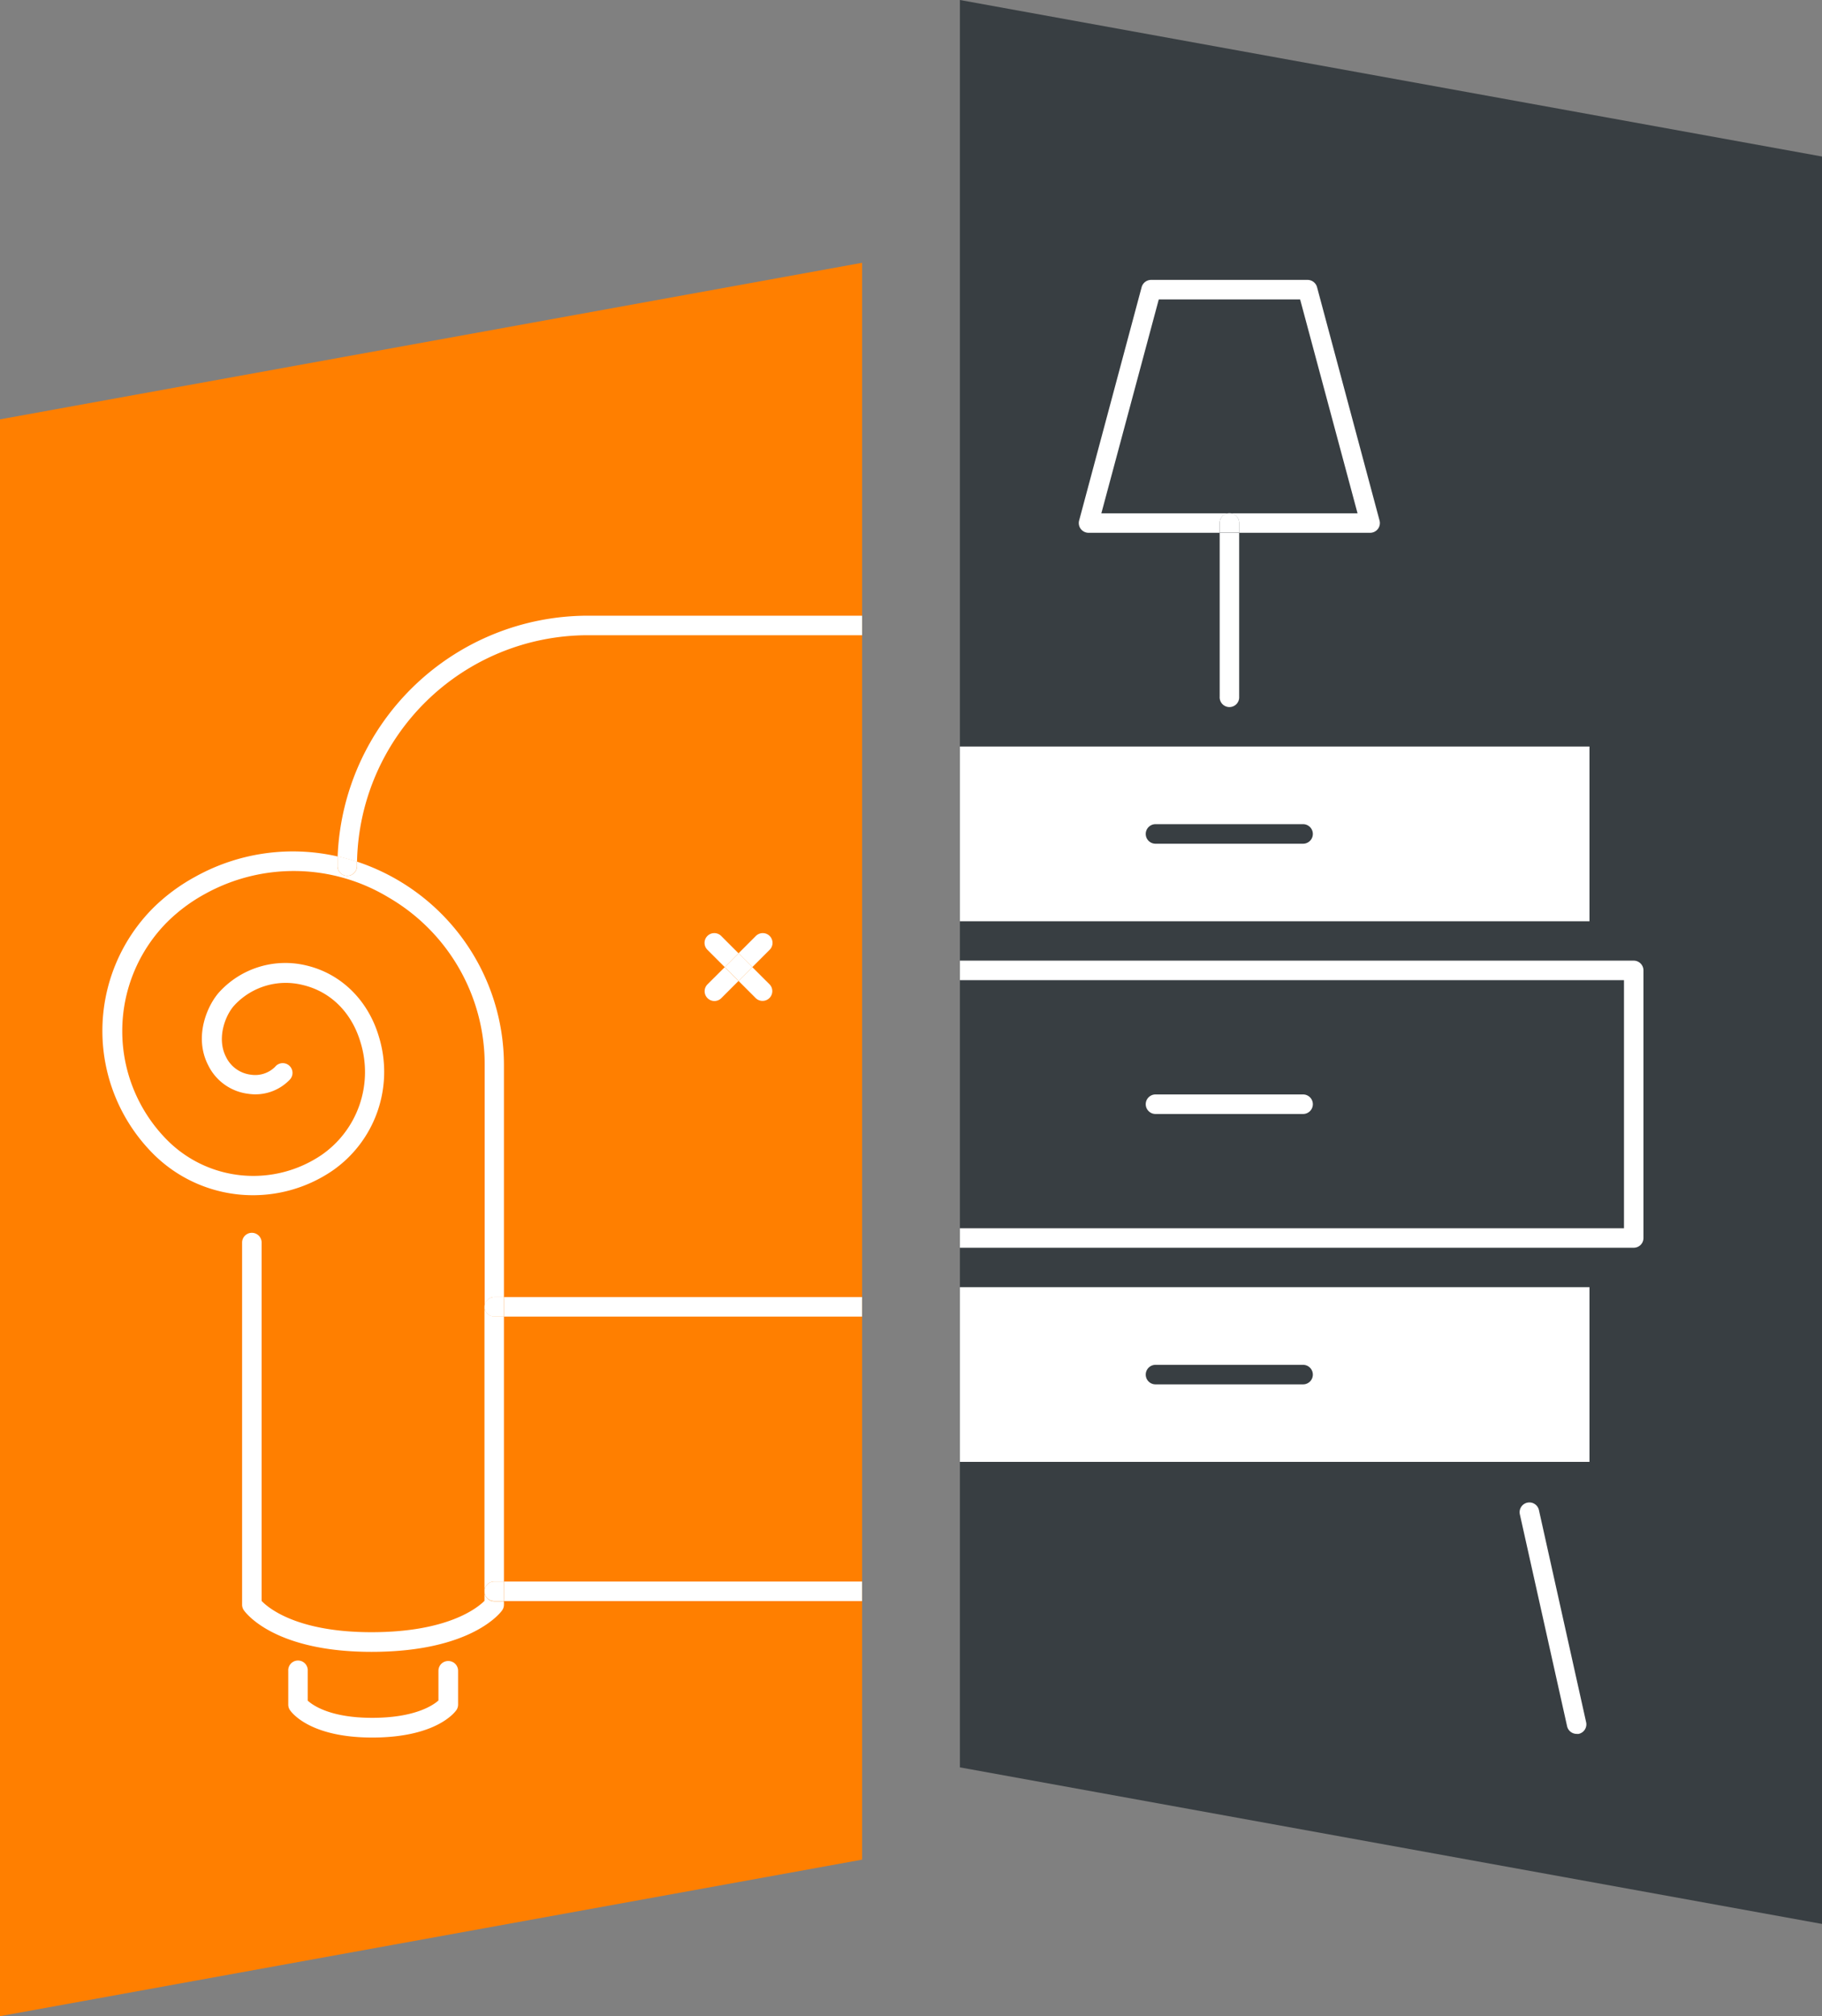 <svg id="katman_1" data-name="katman 1" xmlns="http://www.w3.org/2000/svg" viewBox="0 0 412.49 456.25"><rect x="0" y="0" width="412.49" height="456.25" fill="#808080" stroke="none"/><defs><style>.cls-1{fill:#ff7f00;}.cls-2{fill:#383e42;}.cls-3{fill:#fff;}</style></defs><polygon class="cls-1" points="0 456.25 195.17 420.83 195.17 59.47 0 94.9 0 456.25"/><polygon class="cls-2" points="412.49 435.38 217.32 399.95 217.32 0 412.49 35.42 412.49 435.38"/><path class="cls-3" d="M402.25,196.8H259.72v39.55H402.25Zm-64.81,22H304a2.21,2.21,0,0,1,0-4.42h33.41a2.21,2.21,0,0,1,0,4.42Z" transform="translate(-42.4 -27.87)"/><path class="cls-3" d="M337.44,275.54H304a2.21,2.21,0,0,0,0,4.42h33.41a2.21,2.21,0,0,0,0-4.42Z" transform="translate(-42.4 -27.87)"/><path class="cls-3" d="M402.25,319.15H259.72v39.54H402.25Zm-64.81,22H304a2.21,2.21,0,0,1,0-4.42h33.41a2.21,2.21,0,0,1,0,4.42Z" transform="translate(-42.4 -27.87)"/><path class="cls-3" d="M390.8,369.58a2.21,2.21,0,0,0-4.31,1l10.69,47.93a2.21,2.21,0,0,0,2.15,1.73,2,2,0,0,0,.48,0,2.21,2.21,0,0,0,1.68-2.64Z" transform="translate(-42.4 -27.87)"/><path class="cls-3" d="M414.47,308V247.47a2.21,2.21,0,0,0-2.21-2.21H259.72v4.42H410.06v56.14H259.72v4.41H412.26A2.2,2.2,0,0,0,414.47,308Z" transform="translate(-42.4 -27.87)"/><path class="cls-3" d="M288.88,148.44h29.65v-2.21a2.2,2.2,0,0,1,2.21-2.2h-29l13-48.4h32l13,48.4h-29a2.19,2.19,0,0,1,2.2,2.2v2.21h29.65a2.23,2.23,0,0,0,1.75-.86,2.2,2.2,0,0,0,.38-1.92L340.57,92.85a2.23,2.23,0,0,0-2.14-1.64H303a2.23,2.23,0,0,0-2.14,1.64l-14.15,52.81a2.2,2.2,0,0,0,.38,1.92A2.23,2.23,0,0,0,288.88,148.44Z" transform="translate(-42.4 -27.87)"/><path class="cls-3" d="M318.53,185.52a2.21,2.21,0,1,0,4.41,0V148.44h-4.41Z" transform="translate(-42.4 -27.87)"/><path class="cls-3" d="M320.74,144a2.2,2.2,0,0,0-2.21,2.2v2.21h4.41v-2.21A2.19,2.19,0,0,0,320.74,144Z" transform="translate(-42.4 -27.87)"/><rect class="cls-3" x="114.09" y="293.52" width="81.07" height="4.42"/><rect class="cls-3" x="114.09" y="357.9" width="81.07" height="4.42"/><path class="cls-3" d="M118.84,221.68a45.45,45.45,0,0,1,4.39,1.23,52.29,52.29,0,0,1,52.22-51.29h62.12V167.2H175.45A56.73,56.73,0,0,0,118.84,221.68Z" transform="translate(-42.4 -27.87)"/><path class="cls-3" d="M152.08,388v2.14c-1.64,1.64-8.38,7.09-25.58,7.09-16.84,0-23.34-5.47-24.87-7.07V309.06a2.21,2.21,0,1,0-4.42,0V391a2.21,2.21,0,0,0,.38,1.24c.26.38,6.63,9.44,28.91,9.44,22.74,0,29.32-9,29.59-9.41a2.22,2.22,0,0,0,.4-1.27v-.76h-2.2A2.21,2.21,0,0,1,152.08,388Z" transform="translate(-42.4 -27.87)"/><path class="cls-3" d="M154.29,321.39h2.2V268.86a48.51,48.51,0,0,0-33.26-46c0,.32,0,.63,0,1a2.21,2.21,0,0,1-4.42,0c0-.73,0-1.46,0-2.18a45.49,45.49,0,0,0-32.29,4.64,42.3,42.3,0,0,0-9.43,7,39.41,39.41,0,0,0,0,55.67,31.93,31.93,0,0,0,40.53,3.83,27.19,27.19,0,0,0,10.53-30.45c-2.45-8.19-8.55-14.15-16.33-16a20.25,20.25,0,0,0-19.66,5.88c-2.8,3-6,10.25-2.58,16.77a11.65,11.65,0,0,0,9,6.37A10.77,10.77,0,0,0,108,272.2a2.21,2.21,0,1,0-3.32-2.91,6.39,6.39,0,0,1-5.48,1.78,7.17,7.17,0,0,1-5.62-4c-2.2-4.22-.17-9.49,1.9-11.72a15.85,15.85,0,0,1,15.42-4.59c6.31,1.47,11.08,6.18,13.1,12.92a22.81,22.81,0,0,1-8.78,25.54,27.52,27.52,0,0,1-34.93-3.31,35,35,0,0,1,0-49.42,37.94,37.94,0,0,1,8.46-6.29,41.5,41.5,0,0,1,41.57.73,43.71,43.71,0,0,1,21.81,38V323.6A2.21,2.21,0,0,1,154.29,321.39Z" transform="translate(-42.4 -27.87)"/><path class="cls-3" d="M154.29,385.77h2.2v-60h-2.2a2.21,2.21,0,0,1-2.21-2.21V388A2.21,2.21,0,0,1,154.29,385.77Z" transform="translate(-42.4 -27.87)"/><path class="cls-3" d="M154.29,325.81h2.2v-4.42h-2.2a2.21,2.21,0,0,0,0,4.42Z" transform="translate(-42.4 -27.87)"/><path class="cls-3" d="M154.29,385.77a2.21,2.21,0,0,0,0,4.42h2.2v-4.42Z" transform="translate(-42.4 -27.87)"/><path class="cls-3" d="M121,226.07a2.21,2.21,0,0,0,2.21-2.21c0-.32,0-.63,0-1a45.45,45.45,0,0,0-4.39-1.23c0,.72,0,1.45,0,2.18A2.21,2.21,0,0,0,121,226.07Z" transform="translate(-42.4 -27.87)"/><path class="cls-3" d="M143.87,403.75a2.21,2.21,0,0,0-2.21,2.21v6.73c-1.24,1.1-5.35,3.92-15,3.92-9.47,0-13.44-2.83-14.59-3.89V406a2.21,2.21,0,1,0-4.41,0v7.61a2.22,2.22,0,0,0,.37,1.23c.43.64,4.61,6.23,18.63,6.23,14.29,0,18.6-5.56,19.05-6.19a2.22,2.22,0,0,0,.4-1.27V406A2.21,2.21,0,0,0,143.87,403.75Z" transform="translate(-42.4 -27.87)"/><path class="cls-3" d="M205.7,239.7a2.21,2.21,0,1,0-3.12,3.13l3.9,3.9,3.12-3.13Z" transform="translate(-42.4 -27.87)"/><path class="cls-3" d="M213.5,253.75a2.21,2.21,0,0,0,3.12-3.13l-3.9-3.89-3.12,3.12Z" transform="translate(-42.4 -27.87)"/><path class="cls-3" d="M216.62,242.83a2.21,2.21,0,1,0-3.12-3.13l-3.9,3.9,3.12,3.13Z" transform="translate(-42.4 -27.87)"/><path class="cls-3" d="M202.58,253.75a2.2,2.2,0,0,0,3.12,0l3.9-3.9-3.12-3.12-3.9,3.89A2.2,2.2,0,0,0,202.58,253.75Z" transform="translate(-42.4 -27.87)"/><rect class="cls-3" x="207.39" y="244.52" width="4.42" height="4.42" transform="translate(-155.47 192.59) rotate(-45)"/></svg>